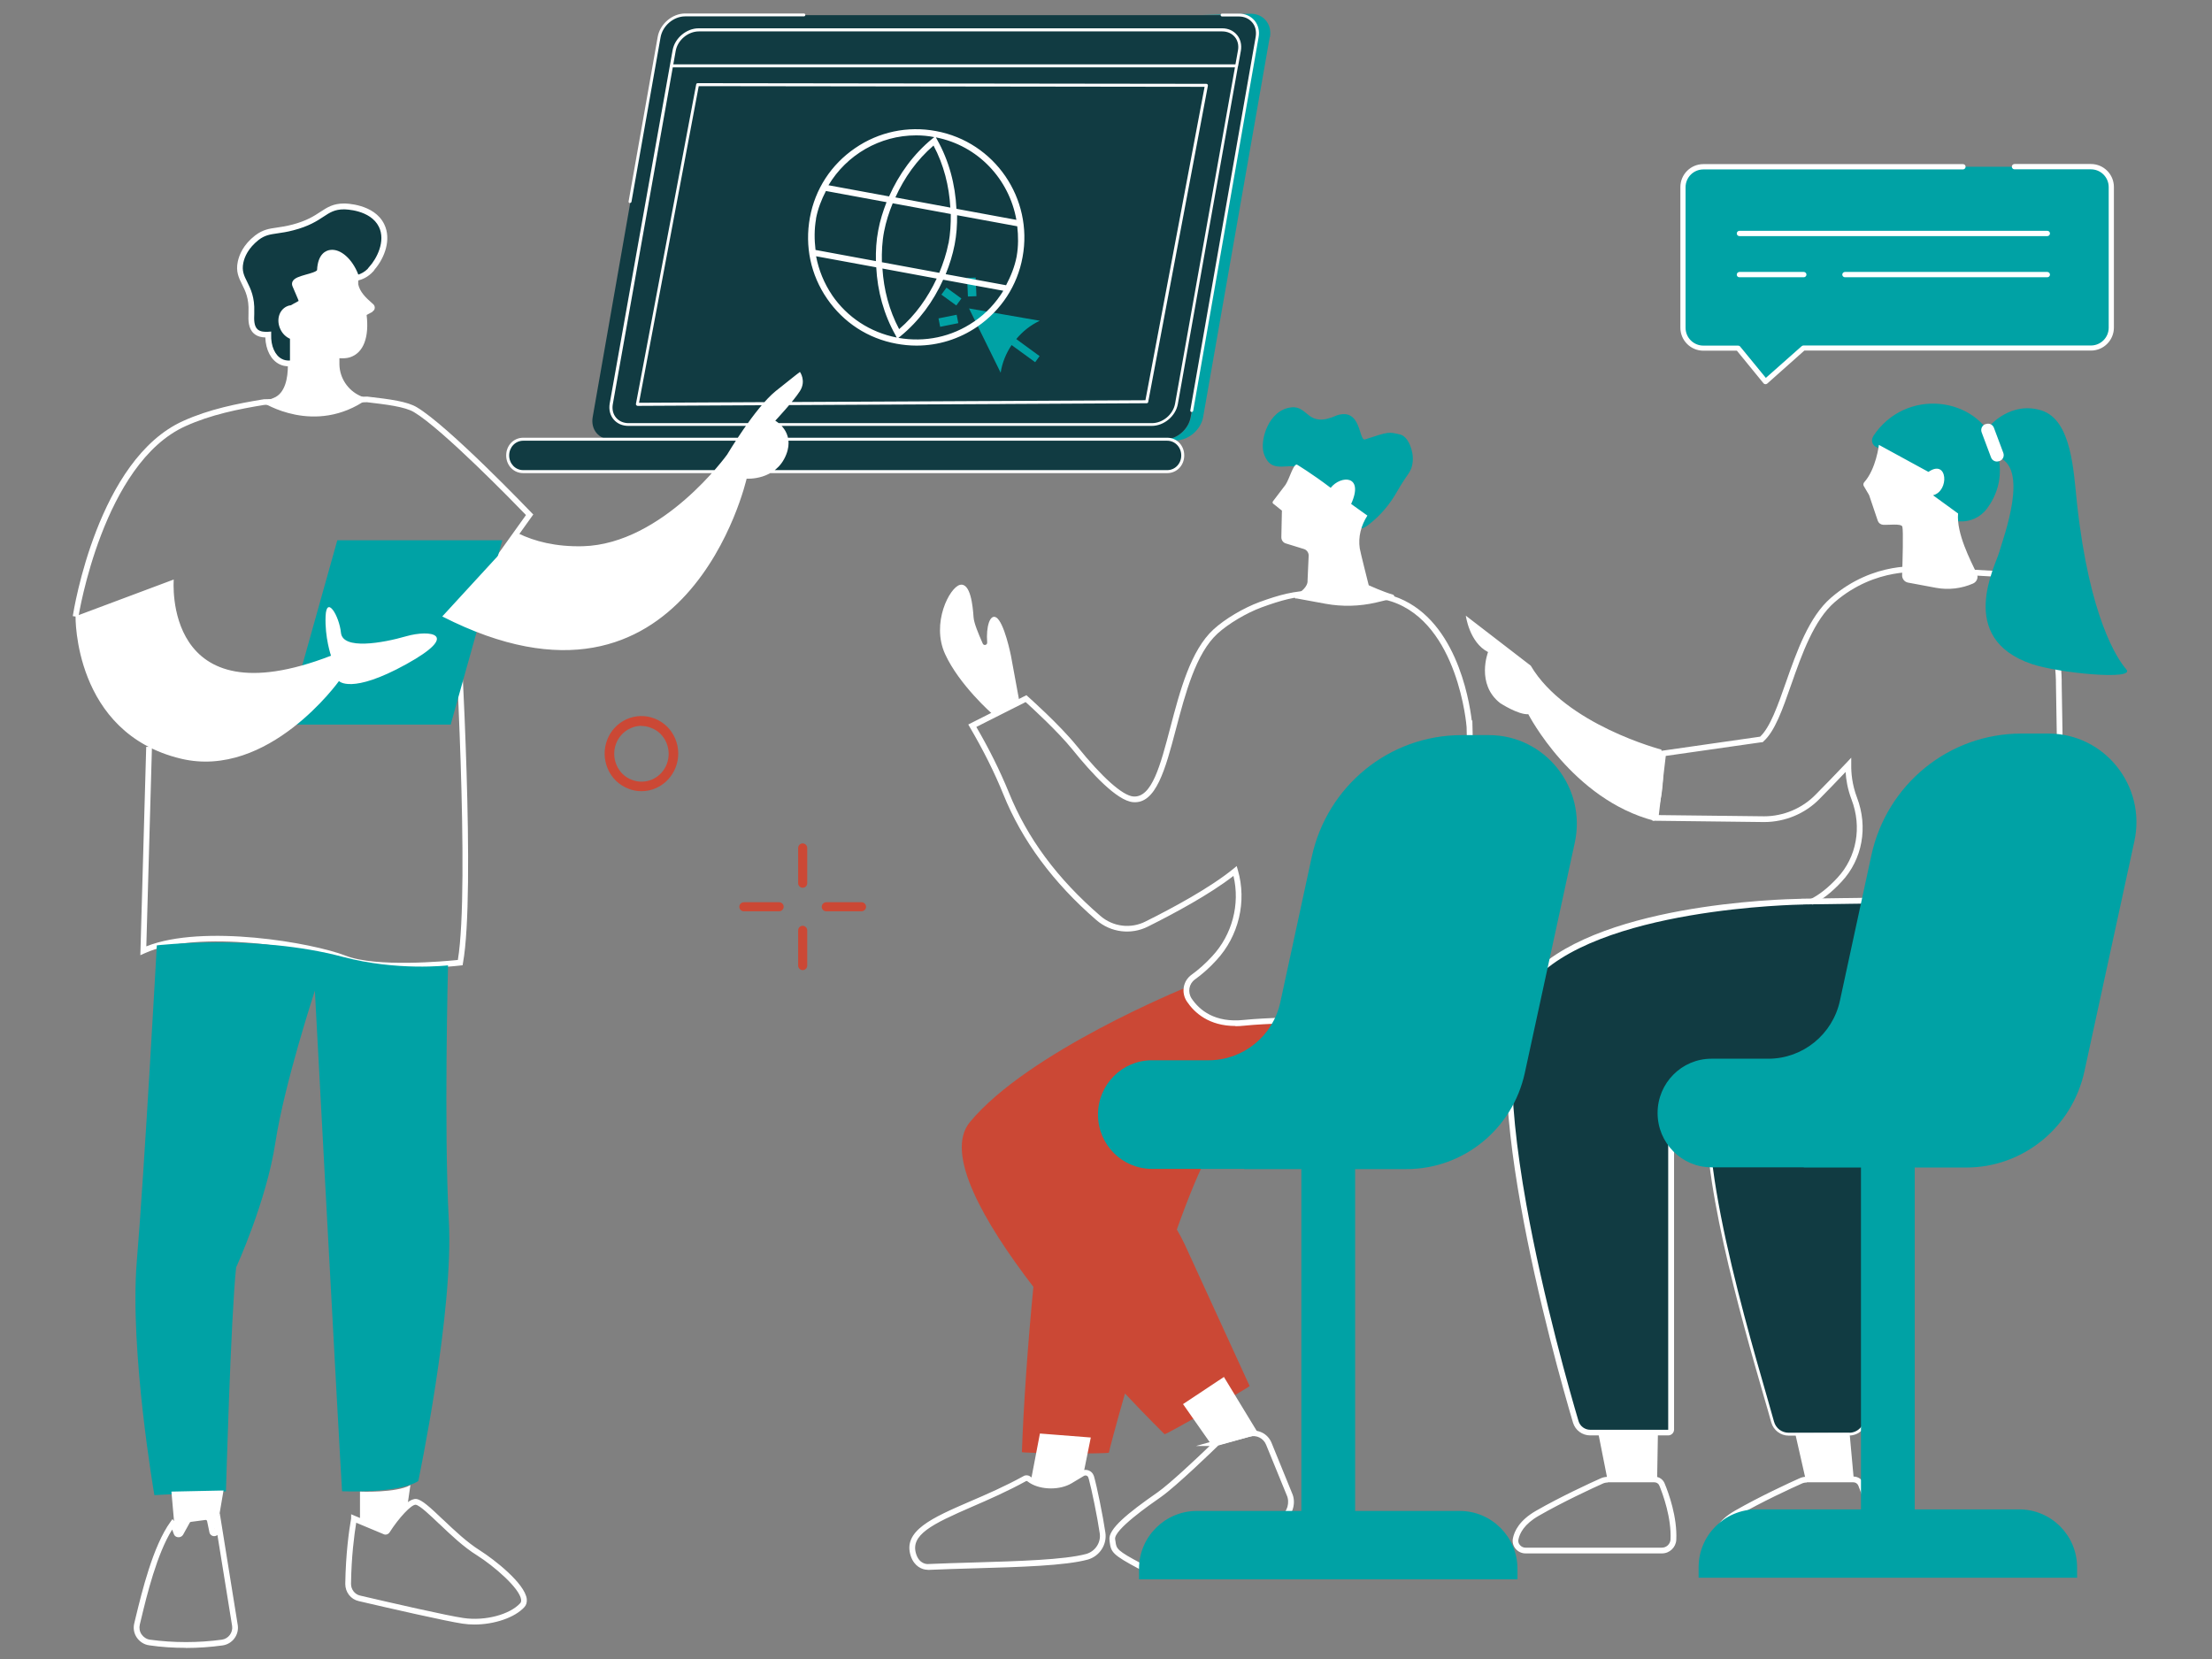 <?xml version="1.0" encoding="UTF-8"?>
<svg xmlns="http://www.w3.org/2000/svg" id="Calque_1" width="200.01" height="150.04" viewBox="0 0 200.01 150.04">
  <rect x="0" y="0" width="200.01" height="150.04" fill="#808080" stroke="none"/>
  <path d="m114.81,3.36l-6.02,34.34c-.21,1.17-1.32,2.12-2.49,2.12h-11.05s-.08-.07-.13-.1h10.21c1.1,0,2.15-.9,2.35-2.01l6.02-34.34c.19-1.11-.55-2.01-1.65-2.01h-3.35l4.38-.12c1.17,0,1.95.95,1.75,2.12Z" style="fill:#00a2a5; stroke-width:0px;"></path>
  <path d="m36.47,87.58c-1.96,0-4.04-.15-5.38-.68-3.06-1.2-13.15-2.93-18.02-.7l-.38.17.53-18.84h.52s-.51,18.04-.51,18.04c5.12-2.04,15-.34,18.04.85,2.74,1.07,8.96.5,10.13.38,1.11-6.71-.33-30.8-.35-31.04v-.09s6.51-9.1,6.51-9.1c-1.06-1.1-7.54-7.76-10.12-9.3-.82-.5-2.56-.7-4.25-.9l-9.28.24c-2.34.38-4.84.88-7.13,1.92-7.46,3.35-9.67,17.12-9.69,17.26l-.51-.08c.09-.58,2.28-14.19,9.99-17.65,2.34-1.06,4.89-1.57,7.29-1.96l9.35-.24c2.11.24,3.64.45,4.49.97,2.86,1.71,10.07,9.23,10.37,9.54l.15.15-6.66,9.3c.11,1.9,1.46,24.91.3,31.27l-.03.19-.19.02c-.17.02-2.57.29-5.19.29Z" style="fill:#fff; stroke-width:0px;"></path>
  <path d="m72.58,80.27c-.23,0-.41-.19-.41-.41v-3.19c0-.23.19-.41.41-.41s.41.19.41.41v3.19c0,.23-.19.41-.41.41Zm0,7.45c-.23,0-.41-.19-.41-.41v-3.19c0-.23.19-.41.41-.41s.41.19.41.41v3.19c0,.23-.19.41-.41.41Zm-2.13-5.32h-3.19c-.23,0-.41-.19-.41-.41s.19-.41.41-.41h3.19c.23,0,.41.19.41.41s-.19.41-.41.41Zm7.45,0h-3.19c-.23,0-.41-.19-.41-.41s.19-.41.41-.41h3.19c.23,0,.41.19.41.41s-.19.41-.41.41Zm-19.9-10.86c-.4,0-.81-.07-1.19-.23-.84-.33-1.5-.96-1.86-1.81-.73-1.71.02-3.71,1.71-4.47.81-.36,1.71-.38,2.53-.06.84.33,1.5.96,1.86,1.81.73,1.71-.03,3.71-1.71,4.47-.43.2-.89.29-1.34.29Zm0-5.91c-.33,0-.67.07-.99.22-1.25.56-1.81,2.05-1.26,3.33.27.62.75,1.1,1.38,1.33.61.24,1.27.22,1.86-.04,1.25-.56,1.81-2.05,1.26-3.33-.27-.62-.75-1.1-1.39-1.33-.28-.11-.58-.17-.88-.17h.02Zm72.59,26.63l-19,.27c-1.87.03-3.57-1.11-4.25-2.86l-.14-.37h.02s-14.27,5.79-19.53,12.17c-2.31,2.81,1.24,9.01,5.75,14.89-.51,5.19-.9,10.89-1.04,14.94,0,.1,7.85.19,7.87.04.03-.21.59-2.34,1.45-5.34,2.11,2.24,3.58,3.68,3.58,3.68.03.1,7.69-4.23,7.69-4.36l-5.87-12.81c-.22-.47-.46-.91-.71-1.34,1.07-2.99,2.12-5.57,2.98-7.05.78-1.33,3.49-1.89,6.44-2.14.87,0,1.7,0,2.41-.02.53-.02,1.02-.08,1.48-.19,2.2-.06,4.11-.07,4.98-.25,6.62-1.31,5.88-9.28,5.88-9.28Z" style="fill:#cb4835; stroke-width:0px;"></path>
  <path d="m167.2,129.81h-5.47c-.73,0-1.37-.49-1.57-1.19-.16-.59-.4-1.41-.69-2.41-1.97-6.82-6-20.8-5.03-27.05l-.04.02.12-.52c.64-2.9,3.01-6.23,6.17-6.74l21.75-12.91.09.33c.02.08,2.12,8.46-3.66,12.24-.53.35-1.1.68-1.72,1.04-2.15,1.25-4.58,2.67-6.05,5.15-2.87,4.85-2.51,20.28-2.33,27.7.03,1.1.05,2.02.05,2.71,0,.43-.16.84-.46,1.14-.31.31-.72.48-1.16.48Zm-12.1-31.36l-.06.3c-1.27,5.84,3.07,20.88,4.92,27.31.29,1.01.53,1.83.69,2.42.13.48.58.81,1.07.81h5.47c.3,0,.59-.12.8-.33.2-.21.31-.48.31-.77,0-.69-.03-1.61-.05-2.7-.18-7.47-.54-23,2.41-27.98,1.54-2.6,4.03-4.05,6.23-5.33.61-.35,1.18-.69,1.69-1.02,4.82-3.16,3.83-9.77,3.51-11.34l-21.28,12.61c-2.74.41-5,3.33-5.72,6.03Z" style="fill:#fff; stroke-width:0px;"></path>
  <path d="m61.96,1.37h50.07c1.11,0,1.84.9,1.65,2.01l-6.02,34.34c-.2,1.11-1.25,2.01-2.35,2.01h-50.07c-1.11,0-1.84-.9-1.65-2.01L59.61,3.38c.2-1.11,1.25-2.01,2.35-2.01Zm-14.63,38.36h58.23c.78,0,1.41.64,1.41,1.47s-.63,1.47-1.41,1.47h-58.23c-.78,0-1.41-.64-1.41-1.47s.63-1.47,1.41-1.47Zm-13.74-15.41c-.49.53-.91.68-1.33.8-.83-2.51-3.18-3.27-3.31-.72-.02.69-2.55.65-2.24,1.38.78,1.89.8,1.38-.31,2.07-.12,0-.25.03-.36.09-.57.27-.77,1.02-.44,1.71.19.41.53.7.89.8v2.39c-.38.06-.75.04-1.1-.13-.74-.37-1.16-1.34-1.13-2.45-.35.02-.8,0-1.12-.28-.5-.43-.4-1.25-.39-1.78.09-2.45-1.33-2.82-.98-4.48.27-1.3,1.29-2.08,1.49-2.23.97-.73,1.62-.5,3.25-.92,2.73-.71,2.82-1.89,4.62-1.9.1,0,2.55.02,3.39,1.73.67,1.38-.11,3.05-.93,3.93v.02Zm145.14,67.05c-.41.27-.87.54-1.34.82-1.22,1.83-3.05,3.46-5.81,4.46-.25.32-.48.64-.7,1-3.34,5.63-2.37,25.18-2.32,30.54.01.75-.6,1.36-1.36,1.36h-5.47c-.62,0-1.16-.41-1.32-1-1.23-4.53-7.09-23.07-5.61-29.85h-.02c.11-.49.28-1,.48-1.51-.86.07-1.6.26-2.2.65-1.58,1-1.94.01-1.94,1.87v29.55c0,.14-.12.27-.27.27h-7.05c-.61,0-1.14-.39-1.31-.97-1.65-5.58-9.53-33.47-4.22-39.81,5.92-7.05,24.68-7.22,24.68-7.22h.01s16.14-.24,16.14-.24l3.18-1.89s2.14,8.24-3.55,11.96Z" style="fill:#113b42; stroke-width:0px;"></path>
  <path d="m150.84,129.79h-7.05c-.72,0-1.35-.46-1.56-1.16-1.65-5.56-9.58-33.59-4.17-40.05,5.77-6.87,23.11-7.28,24.77-7.31h.01s.1-.01.1-.01l16.77-.24.04.22c.01.07,1.19,7.29-2.97,12.18-2.58,3.03-6.61,4.57-12,4.5-1.91-.01-3.65-.17-5.17-.3-2.82-.25-5.04-.44-6.42.44-.62.39-1.07.5-1.37.57-.41.1-.45.11-.45,1.08v29.55c0,.29-.24.53-.53.53Zm12.21-48h-.11c-.19.01-18.7.26-24.48,7.14-2.17,2.58-2.32,9.49-.45,19.97,1.54,8.6,4,17.17,4.72,19.59.14.47.57.79,1.06.79h7.05v-29.56c.01-1.22.18-1.42.86-1.59.28-.07.67-.16,1.21-.5,1.52-.97,3.83-.77,6.74-.52,1.52.13,3.24.29,5.13.3.07,0,.14,0,.21,0,5.12,0,8.96-1.45,11.39-4.32,3.6-4.23,3.04-10.32,2.88-11.54l-16.22.23Z" style="fill:#fff; stroke-width:0px;"></path>
  <path d="m111.71,92.77c-2.37,0-3.69-1.17-4.39-2.21-.54-.81-.35-1.88.43-2.43.65-.47,1.27-1.03,1.86-1.67,1.81-1.95,2.53-4.7,1.92-7.26-2.16,1.68-5.37,3.4-7.73,4.58-1.53.77-3.36.54-4.66-.58-3.91-3.38-6.74-7.21-8.42-11.38-.81-2-1.81-3.99-3.03-6.07l-.14-.24,5.26-2.65.13.12s2.83,2.5,4.44,4.49c2.26,2.81,4.12,4.47,5.1,4.55,1.68.12,2.44-2.81,3.34-6.23.86-3.28,1.84-7,3.92-8.89,1.03-.94,2.7-1.93,4.14-2.46,1.83-.67,3.19-1.02,4.85-1.04l5.54.21c.64.02,1.21.12,1.73.29,5.56,1.84,6.83,9.2,7.08,11.27l.05-.05.57,24.81c.02.67-.23,1.31-.7,1.79-.46.47-1.09.7-1.74.72-4.39-.04-14.99-.09-18.71.3-.29.03-.58.05-.84.05Zm.11-14.47l.11.38c.82,2.84.08,5.96-1.94,8.14-.61.67-1.26,1.25-1.94,1.74-.55.39-.68,1.15-.3,1.73.7,1.04,2.1,2.22,4.75,1.93,3.74-.39,14.37-.34,18.76-.3.51,0,1-.2,1.37-.57.37-.38.57-.88.55-1.41l-.57-24.2c0-.09-.75-9.36-6.78-11.35-.47-.16-.99-.24-1.58-.27l-5.53-.21s-.04,0-.06,0c-1.53,0-2.8.36-4.59,1.01-1.36.5-2.99,1.47-3.97,2.36-1.97,1.79-2.92,5.43-3.77,8.64-.96,3.65-1.81,6.8-3.88,6.61-1.46-.12-3.78-2.65-5.46-4.74-1.39-1.71-3.69-3.8-4.25-4.31l-4.46,2.25c1.17,2.01,2.13,3.95,2.93,5.9,1.67,4.15,4.38,7.81,8.28,11.18,1.14.99,2.75,1.19,4.09.51,2.45-1.22,5.83-3.04,7.95-4.77l.3-.25ZM16.81,149c-1.12,0-2.24-.07-3.32-.23-.45-.06-.86-.32-1.12-.7-.26-.38-.34-.84-.23-1.29l.13-.54c.55-2.26,1.56-6.46,3.15-8.64l.17-.24.29.31.29.76.54-1.03c.1-.17.28-.29.47-.31l1.36-.17c.31-.03.6.17.68.48l.18.86.13-.46.34-.98,1.63,10.14c.12.88-.49,1.69-1.37,1.82-1.09.15-2.21.23-3.33.23Zm-1.24-10.7c-1.38,2.19-2.3,5.97-2.8,8.06l-.13.54c-.07.3-.02.62.16.88.18.26.46.44.76.48,2.13.29,4.37.29,6.5,0,.59-.08,1.01-.64.93-1.23l-1.33-8.24c-.08.07-.19.11-.3.11-.21,0-.41-.17-.43-.38l-.21-1.01s-.05-.07-.11-.08l-1.36.18s-.07.03-.08.05l-.62,1.12c-.22.34-.73.26-.83-.07l-.15-.4Zm.64.24h0s0,0,0,0Zm3.23-.11h0s0,0,0,0Zm23.45,8.46c-.36,0-.72-.03-1.07-.08-1.48-.22-6.52-1.37-9.39-2.04-.71-.16-1.21-.8-1.21-1.55.04-2.72.34-4.86.53-5.92v-.38l3.07,1.29c.25-.39,1.87-2.79,2.83-2.67.49.06,1.25.76,2.37,1.83l.06.05c1.01.96,2.15,2.04,3.33,2.78,1.29.82,4.03,2.96,4.22,4.37.03.31-.04.56-.21.74-.87.96-2.73,1.58-4.53,1.58Zm-10.68-9.21c-.18,1.11-.44,3.09-.47,5.54,0,.5.34.94.81,1.05,2.87.67,7.89,1.82,9.35,2.03,1.94.29,4.19-.3,5.14-1.34.04-.05.1-.13.08-.33-.15-1.04-2.45-3.02-3.98-3.99-1.23-.76-2.39-1.87-3.41-2.84l-.06-.05c-.69-.66-1.72-1.65-2.08-1.69-.38-.04-1.51,1.16-2.36,2.49-.12.19-.37.27-.57.16l-2.44-1.02Zm2.58.58s0,0,0,0c0,0,0,0,0,0Zm.08-.03h0s0,0,0,0Zm-8.77-105.11c-.31,0-.59-.06-.84-.19-.76-.38-1.23-1.29-1.27-2.42-.33,0-.72-.08-1.03-.35-.53-.47-.51-1.23-.49-1.79v-.18c.05-1.2-.28-1.87-.58-2.47-.3-.6-.58-1.17-.39-2.06.13-.62.5-1.54,1.57-2.37.7-.53,1.25-.61,1.95-.71.39-.06.84-.12,1.41-.27,1.29-.34,1.96-.77,2.55-1.16.61-.4,1.14-.75,2.14-.75.11,0,2.72.02,3.62,1.87.67,1.37.04,3.04-.85,4.08h0s-.11.16-.11.16c-.54.59-1.04.76-1.46.87l-.24.06-.08-.23c-.47-1.42-1.43-2.21-2.07-2.11-.43.06-.7.54-.74,1.32-.02.52-.7.71-1.36.89-.3.08-.85.24-.91.36.12.29.22.52.3.7.36.84.46,1.06-.23,1.43-.12.07-.28.15-.47.27l-.06.04h-.07c-.08,0-.16.02-.24.06-.45.22-.6.81-.33,1.37.15.33.42.58.72.66l.19.05v2.81l-.22.03c-.14.02-.28.03-.41.03Zm-1.58-3.15v.28c-.04,1.03.35,1.9.98,2.21.21.11.44.15.72.14v-1.97c-.37-.16-.69-.47-.87-.87-.38-.81-.13-1.71.57-2.05.11-.06.25-.1.39-.11.18-.11.33-.19.45-.25.1-.05.22-.12.24-.14,0-.05-.12-.31-.25-.62-.08-.19-.18-.42-.3-.7-.08-.18-.04-.34,0-.43.16-.34.66-.47,1.24-.64.27-.07.98-.27.98-.41.07-1.5.85-1.77,1.19-1.81.94-.13,2,.82,2.54,2.23.27-.09.55-.23.86-.53v-.02s.11-.13.11-.13c.7-.76,1.52-2.35.89-3.64-.77-1.56-3.06-1.58-3.16-1.58-.84,0-1.27.28-1.86.67-.59.39-1.32.86-2.7,1.22-.6.16-1.06.22-1.46.28-.68.1-1.12.16-1.69.59-.95.75-1.28,1.54-1.39,2.08-.15.72.07,1.16.35,1.72.31.62.69,1.39.64,2.71v.19c-.02.48-.04,1.08.3,1.39.26.23.66.23.93.22l.28-.02Zm59.36,111.97c-.52,0-1.21-.32-1.52-1.22-.78-2.3,1.93-3.48,5.35-4.96,1.49-.64,3.17-1.37,4.84-2.29.18-.11.43-.1.61.04l.23.16c.86.55,2.35.56,3.25.01l1.1-.66c.21-.13.47-.15.7-.06.21.08.37.24.45.45h0s.03.08.03.08c.27.95.8,3.53,1.03,5.09.16,1.09-.53,2.14-1.6,2.44-2.03.55-6.04.67-10.28.79-1.39.04-2.79.08-4.12.14-.02,0-.05,0-.07,0Zm8.92-8.03c-1.69.93-3.38,1.67-4.88,2.32-3.64,1.58-5.67,2.56-5.07,4.32.3.89.99.88,1.07.87,1.34-.06,2.74-.1,4.13-.14,4.03-.12,8.19-.24,10.16-.77.82-.23,1.35-1.03,1.23-1.86-.22-1.51-.73-3.97-1-4.96h-.01s-.02-.08-.02-.08c-.02-.08-.08-.15-.16-.18-.08-.03-.17-.02-.24.02l-1.1.66c-1.06.64-2.76.63-3.8-.02l-.24-.17h0s-.07-.01-.07-.01Zm11.91,8.38c-.57,0-1.12-.12-1.66-.4-2.48-1.31-2.59-1.55-2.71-2.46l-.02-.19c-.14-.97,1.64-2.42,4.36-4.31,1.11-.78,3.65-3.18,4.69-4.18h-1.24l4.74-1.33c.86-.24,1.76.2,2.1,1.03l1.85,4.54c.41.88.08,2.04-.75,2.56-1.37.86-2.73,1.51-4.05,1.93-.95.3-1.92.8-2.86,1.28-1.48.76-2.99,1.53-4.44,1.53Zm5.43-11.57c-.44.43-3.79,3.67-5.17,4.64-1.05.73-4.26,2.97-4.14,3.81l.03.19c.09.69.1.83,2.43,2.06,1.68.88,3.6-.1,5.63-1.13.96-.49,1.95-1,2.94-1.31,1.28-.41,2.6-1.04,3.93-1.88.61-.38.86-1.26.55-1.92l-1.86-4.55c-.24-.59-.87-.9-1.48-.73l-2.87.81Zm40.13,9.74h-12.33c-.35,0-.69-.16-.91-.43-.22-.27-.3-.61-.23-.94.13-.66.6-1.63,2.08-2.48,2.19-1.26,4.96-2.54,5.84-2.93.17-.08.36-.13.56-.14h0s.12-.02.12-.02h4.2c.41,0,.77.24.92.62.35.84,1.15,3.03,1.05,5.1-.04.68-.61,1.22-1.29,1.22Zm-4.89-6.41c-.16,0-.32.03-.46.1-.88.39-3.62,1.66-5.79,2.91-1.31.75-1.72,1.58-1.83,2.13-.04.18,0,.37.13.51.12.15.31.24.51.24h12.33c.41,0,.75-.32.78-.73.09-1.97-.68-4.07-1.01-4.88-.07-.18-.25-.3-.44-.3h-4.21Zm22.88,6.41h-12.33c-.35,0-.69-.16-.91-.43-.22-.27-.3-.61-.23-.95.13-.66.6-1.63,2.08-2.48,2.19-1.26,4.96-2.54,5.84-2.93.17-.08.36-.13.56-.14h0s.12-.02.12-.02h4.2c.41,0,.77.24.92.62.35.84,1.15,3.03,1.05,5.1-.04.68-.61,1.22-1.29,1.22Zm-4.89-6.41c-.16,0-.32.03-.46.1-.88.39-3.62,1.65-5.79,2.91-1.31.75-1.72,1.58-1.83,2.13-.04.18,0,.37.13.51.12.15.31.24.51.24h12.33c.41,0,.75-.32.78-.73.09-1.97-.68-4.07-1.01-4.88-.07-.18-.25-.3-.44-.3h-4.21Zm23.41-50.59l-.36-21.57c0-.09.06-2.29-.65-4.67-.93-3.1-2.74-5.01-5.24-5.53v-.06l-6.73-.38c-.18-.02-4.35-.56-8.24,2.8-1.99,1.71-3.1,4.87-4.08,7.66-.73,2.08-1.42,4.05-2.33,4.9l-9,1.29-.74,6.31,10.1.12c1.9,0,3.74-.77,5.04-2.12.67-.68,1.46-1.49,2.33-2.41.04.69.18,1.56.54,2.5.95,2.49.46,5.2-1.28,7.07-.84.91-1.68,1.57-2.49,1.96l.23.46c.87-.42,1.76-1.12,2.64-2.07,1.88-2.01,2.41-4.93,1.39-7.61-.45-1.18-.53-2.25-.52-2.94v-.66s-.45.48-.45.48c-1.04,1.09-1.98,2.07-2.76,2.85-1.21,1.25-2.92,1.97-4.67,1.97l-9.52-.11.63-5.35,8.68-1.24h.08s.06-.06.06-.06c1.04-.91,1.73-2.88,2.53-5.17.96-2.73,2.05-5.82,3.93-7.44,3.71-3.2,7.79-2.69,7.85-2.68l6.26.36.21.04c5.85,1.02,5.68,9.63,5.68,9.73l.36,21.58h.52Z" style="fill:#fff; stroke-width:0px;"></path>
  <path d="m154.01,15.08c-1.02,0-1.85.83-1.85,1.85v12.71c0,1.02.83,1.85,1.85,1.85h3.45l2.17,2.72,3.41-2.72h25.99c1.02,0,1.85-.83,1.85-1.85v-12.71c0-1.02-.83-1.85-1.85-1.85h-35.04.01ZM40.51,87.31s-.38,14.67.07,22.99c.47,8.32-2.76,23.62-2.76,23.62-1.82,1.15-6.89.92-6.89.92-.22-3.3-2.46-45.26-2.46-45.26,0,0-2.76,8.41-3.57,13.73s-3.55,11.29-3.55,11.29c-.48,4.4-.92,20.25-.92,20.25l-6.47.34s-2.26-13.04-1.59-21.15c.68-8.12,1.81-28.56,1.81-28.56,0,0,8.96-1.05,16.82,1.04,4.93,1.31,9.49.77,9.49.77h.01Zm.24-21.79h-14.92l4.67-16.67h14.92l-4.67,16.67Zm76.04-28.69c1.55-.14,1.4,1.94,4.08.73,2.26-.75,1.97,2.37,2.56,2.17,2.17-.71,2.1-.69,3.18-.44.71.17,1.22,1.46,1.13,2.44-.1,1.01-.46,1.02-1.4,2.69-.65,1.15-1.5,2.18-2.55,2.99-1.39,1.08-.42-.56-1.62-1.83-.17-.18.58-1.25.16-1.69-1.12-1.13-1.52.66-2.41.16-.85-.5-1.21-.82-2.12-1.57-1.11-.92-2.82.65-3.53-1.49-.37-1.12.4-3.96,2.53-4.16h-.01Zm17.82,29.64h-2.45c-6.52,0-12.16,4.58-13.55,11.01l-2.84,13.13c-.66,3.07-3.36,5.26-6.48,5.26h-5.14c-2.69,0-4.87,2.2-4.87,4.91s2.18,4.91,4.87,4.91h8.35v.02h5.17v30.91h-9.45c-2.88,0-5.23,2.34-5.23,5.23v.95h34.22v-.95c0-2.88-2.34-5.23-5.23-5.23h-9.45v-30.91h4.65c5.14,0,9.58-3.61,10.69-8.68l4.52-20.82c1.09-5-2.69-9.74-7.76-9.74h-.01Zm34.77-27.01c-.23.34-.09.81.29.97l.23.1,4.33,2.13c.11.05.24.05.34-.02.18-.13.51-.29.83-.08.45.29.54,1.82-.62,2.23-.16.05-.24.22-.18.36.06.17.17.37.3.61,1.02,1.76,3.55,1.86,4.76.23.9-1.2,1.72-3.17.7-5.87-1.58-4.23-8.05-5.14-10.99-.67h.01Zm10.55-.97s1.89-2.24,4.65-1.38c2.77.87,2.91,5.55,3.23,8.47,1.13,10.28,3.64,14.02,4.45,14.94.9,1.03-6.17.33-8.55-.48-6.87-2.34-3.25-8.94-2.93-10.14.32-1.19,2.88-7.85-.3-8.62l-.11-1.16s-.43-1.63-.43-1.63Zm5.28,27.84h-2.45c-6.52,0-12.16,4.58-13.55,11.01l-2.84,13.13c-.66,3.07-3.36,5.26-6.48,5.26h-5.14c-2.69,0-4.87,2.2-4.87,4.91s2.18,4.91,4.87,4.91h8.35v.02h5.17v30.91h-9.45c-2.88,0-5.23,2.34-5.23,5.23v.95h34.22v-.95c0-2.88-2.34-5.23-5.23-5.23h-9.45v-30.91h4.65c5.14,0,9.58-3.61,10.69-8.68l4.52-20.82c1.09-5-2.69-9.74-7.76-9.74h-.01ZM91.88,30.65l2.12,1.55-.4.55-2.13-1.55c-.5.74-.85,1.59-.99,2.5l-2.86-5.81,6.39,1.11h.01c-.83.39-1.55.96-2.13,1.66Zm-5.38-2.19l.15.76-1.64.33-.15-.76,1.64-.33Zm1.79-1.68l-.77.03-.07-1.68.77-.03.07,1.68Zm-2.71-.77l1.35.98-.46.63-1.35-.98.46-.63Z" style="fill:#00a2a5; stroke-width:0px;"></path>
  <path d="m159.64,34.74c.05,0,.11-.02.16-.06l3.35-2.98h25.91c1.15,0,2.08-.93,2.08-2.08v-12.71c0-1.15-.93-2.08-2.08-2.08h-6.91c-.12,0-.24.1-.24.24,0,.12.1.24.24.24h6.91c.89,0,1.61.72,1.61,1.61v12.71c0,.89-.72,1.61-1.61,1.61h-25.99c-.06,0-.11.02-.16.06l-3.24,2.87-2.33-2.84c-.04-.05-.11-.08-.18-.08h-3.14c-.89,0-1.61-.72-1.61-1.61v-12.71c0-.89.72-1.61,1.61-1.61h23.47c.12,0,.24-.1.24-.24s-.1-.24-.24-.24h-23.47c-1.15,0-2.08.93-2.08,2.08v12.71c0,1.15.93,2.08,2.08,2.08h3.03l2.41,2.95c.04.05.1.08.17.08h.02-.01Zm-2.36-13.39h27.84c.12,0,.24-.1.24-.24,0-.12-.1-.24-.24-.24h-27.84c-.12,0-.24.1-.24.24,0,.12.1.24.24.24Zm0,3.72h5.82c.12,0,.24-.1.24-.24,0-.12-.1-.24-.24-.24h-5.82c-.12,0-.24.1-.24.24s.1.24.24.24Zm9.54,0h18.3c.12,0,.24-.1.24-.24,0-.12-.1-.24-.24-.24h-18.3c-.12,0-.24.1-.24.24,0,.12.1.24.24.24Zm-59.07,12.18h-.02c-.07-.01-.12-.08-.1-.16l5.91-33.76c.08-.5-.02-.97-.32-1.31-.29-.34-.71-.53-1.2-.53h-1.52c-.07,0-.13-.06-.13-.13s.06-.13.13-.13h1.52c.57,0,1.06.22,1.41.62.34.41.48.95.37,1.53l-5.91,33.76c-.01.06-.07.11-.13.11Zm-50.79-18.89h-.02c-.07-.01-.12-.08-.1-.16l2.63-14.87c.21-1.17,1.32-2.11,2.48-2.11h10.74c.07,0,.13.06.13.13s-.06.13-.13.13h-10.74c-1.04,0-2.04.85-2.22,1.89l-2.63,14.87c-.01.06-.07.11-.13.11h0Zm48.58,24.42h-58.23c-.87,0-1.54-.7-1.54-1.6s.67-1.6,1.54-1.6h58.23c.87,0,1.54.7,1.54,1.6s-.67,1.6-1.54,1.6Zm-58.23-2.93c-.71,0-1.27.59-1.27,1.33s.56,1.33,1.27,1.33h58.23c.71,0,1.27-.59,1.27-1.33s-.56-1.33-1.27-1.33h-58.23Zm56.83-1.34h-47.32c-.55,0-1.02-.21-1.34-.59-.32-.38-.44-.89-.35-1.43l5.69-31.96c.2-1.09,1.25-1.97,2.36-1.97h47.32c.55,0,1.02.21,1.34.59.32.38.44.89.35,1.43l-5.69,31.96c-.2,1.09-1.25,1.97-2.36,1.97ZM63.19,2.83c-.98,0-1.92.79-2.09,1.76l-5.69,31.96c-.08.45.02.89.29,1.21.27.32.67.5,1.14.5h47.32c.98,0,1.92-.79,2.09-1.76l5.69-31.96c.08-.45-.02-.89-.29-1.21s-.67-.5-1.14-.5c0,0-47.32,0-47.32,0Zm48.63,3.26h-51.11s-.07-.02-.1-.05-.03-.07-.03-.11l.25-1.39c.2-1.09,1.25-1.97,2.36-1.97h47.32c.55,0,1.02.21,1.34.59.32.38.44.89.35,1.43l-.25,1.39c-.01.06-.06.11-.13.11h0Zm-50.95-.27h50.84l.23-1.27c.08-.45-.02-.89-.29-1.21s-.67-.5-1.14-.5h-47.32c-.98,0-1.92.79-2.09,1.75l-.22,1.23h-.01Zm-3.24,30.87s-.07-.02-.1-.05c-.02-.03-.03-.07-.03-.11l5.45-28.9c.01-.06.06-.11.13-.11h0l46.01.06s.07.02.1.05c.02.03.03.07.03.11l-5.4,28.61c-.01.06-.06.11-.13.11l-46.06.24h0Zm5.55-28.9l-5.4,28.63,45.79-.23,5.35-28.34s-45.74-.06-45.74-.06Zm40.51,28.53h0Zm-37.23.33c-.07,0-.13-.06-.13-.13s.06-.13.13-.13l24.45-.12c.08,0,.13.06.13.13s-.06.13-.13.13l-24.45.12h0Zm18.17-24.8c-2.56-.48-5.17.07-7.32,1.55-2.16,1.48-3.61,3.7-4.08,6.28s.07,5.17,1.55,7.32c1.48,2.16,3.7,3.61,6.28,4.08.6.11,1.21.17,1.81.17,1.95,0,3.87-.59,5.51-1.72,2.15-1.48,3.61-3.7,4.08-6.28.98-5.3-2.52-10.42-7.83-11.4Zm7.27,8.03l-5.42-1c-.1-2.19-.67-4.35-1.76-6.28l-.1-.18c3.84.75,6.63,3.8,7.28,7.45Zm-6.14,2.12c-.18.93-.48,1.81-.83,2.67l-5.19-.96c-.02-.93.02-1.86.2-2.78.17-.88.44-1.73.78-2.55l5.25.97c.01.89-.04,1.77-.2,2.65h-.01Zm-1.06,3.18c-.81,1.74-1.93,3.32-3.4,4.58-.91-1.71-1.39-3.58-1.51-5.48l4.91.91h0Zm-3.74-7.33c.81-1.79,1.95-3.4,3.45-4.69.93,1.74,1.41,3.66,1.52,5.61l-4.97-.92Zm1.89-5.61c.54,0,1.09.05,1.63.16l-.17.13c-1.72,1.41-3.03,3.22-3.92,5.23l-5.48-1.01c1.64-2.75,4.65-4.51,7.92-4.51h.01Zm-9.07,7.54c.17-.91.5-1.74.9-2.51l5.48,1.01c-.32.83-.59,1.67-.75,2.55h0c-.18.92-.23,1.85-.21,2.78l-5.46-1.01c-.11-.93-.12-1.87.05-2.82h-.01Zm1.46,6.91c-.73-1.08-1.21-2.27-1.45-3.52l5.44,1c.11,2.15.68,4.26,1.75,6.15l.1.2c-2.39-.47-4.47-1.82-5.85-3.84h.01Zm12.83,2.39c-2.02,1.39-4.44,1.89-6.84,1.47l.18-.14c1.69-1.38,2.98-3.15,3.87-5.12l5.44,1c-.67,1.09-1.54,2.04-2.63,2.78h-.01Zm3.86-5.91c-.18.94-.53,1.8-.96,2.62l-5.46-1c.35-.86.63-1.75.81-2.68.17-.88.23-1.76.22-2.65l5.44,1c.1.88.11,1.79-.05,2.7h.01Zm-45.05,25.07c1.45.7,3.35,1.21,5.83,1.15,7.24-.2,13.04-8.29,13.04-8.29,0,0,2.5-4.21,4.39-5.74,1.89-1.52,2.19-1.73,2.19-1.73,0,0,.59.8,0,1.73-.59.93-2.23,2.68-2.23,2.68,0,0,1.81.99.99,3.06-.94,2.38-3.58,2.18-3.58,2.18,0,0-5.37,23.75-27.52,12.46m-7.44,81.81v-2.68s3.28.14,4.56-.59l-.28,1.93-2.05,2.27-2.23-.94h0Zm-16.76.61l-.29-3.29,4.71-.1-.64,3.75-.86-1.33-1.76.35-.82,1.22-.35-.6ZM33.69,28.19l-.54.29c.23,1.91-.22,3.44-1.55,3.84-.28.08-.59.09-.91.07v.58c.03,1.22.77,2.33,1.89,2.83l.64.28c-4.76,3.37-9.46.3-9.46.3l1.01-.41c1.02-.42,1.26-1.8,1.26-2.93v-.19c.16,0,.29-.01.44-.03v-2.39c-.37-.1-.7-.39-.9-.81-.32-.68-.11-1.44.44-1.71.11-.05.25-.07.36-.08,1.11-.69,1.08-.19.3-2.07-.3-.72,2.22-.68,2.24-1.39.13-2.53,2.48-1.78,3.32.73.05-.01.1-.03.18-.04-.02.3-.03.55-.02.64.14.7.71,1.24,1.25,1.71l.1.09c.22.19.19.54-.07.67Zm64.94,101.79l-.65,3.22s-.06.02-.09.04l-1.1.66c-.97.58-2.56.58-3.53-.03,0,0-.03-.02-.04-.02l.81-4.23,4.6.36Zm12.04-5.47l3.15,5.18-4.16,1.11-2.69-3.84,3.69-2.45Zm-18.52-61.2l-.74-4.02s-.61-3.07-1.35-3.47c-.55-.3-.91.84-.8,2.27.02.24-.31.32-.4.1-.38-.86-.8-1.86-.83-2.38-.07-1.02-.27-3.13-1.22-2.93-.94.21-2.64,3.47-1.35,6.27,1.28,2.79,4.25,5.39,4.25,5.39l2.43-1.23h.02Zm25.05-9.18c-.16-.03-.2-.24-.05-.32.47-.27,1.12-.75,1.08-1.33l.1-2.25c0-.28-.19-.52-.44-.59l-1.62-.5c-.25-.07-.42-.31-.41-.58l.05-2.39-.79-.63c-.06-.05-.07-.14-.02-.21l1.14-1.5c.37-.57.7-1.89,1.03-1.82,0,0,1.31.78,3.05,2.1.9-1.14,3.05-1.2,1.85,1.46l1.47,1.05c-.57.88-.85,1.93-.69,2.97.05.33.81,3.33.81,3.33,0,0,1.34.61,2.17.84.18.05.19.3.01.36l-1.51.36c-1.51.35-3.07.39-4.59.11l-2.61-.48h-.02Zm50.04,75.45l.36,3.96-4.38.02-.9-3.96,4.92-.02Zm-17.33,0l-.07,4.04-4.52.02-.8-4.04,5.39-.02Zm19.98-89.35s-.25,2.17-1.33,3.38c-.08.09-.1.23-.04.33l.44.75c.04.06.07.13.09.21l.74,2.19c.07.2.25.34.47.36.47.04,1.65-.14,1.75.17.1.35.02,3.16-.02,4.39-.01.33.22.61.54.67l2.52.47c1.14.21,2.31.07,3.36-.39.34-.16.5-.55.33-.89-.58-1.23-1.85-3.64-1.69-5.44l-2.27-1.65c1.5-.36,1.34-3.33-.41-2.11l-4.49-2.45h.01Zm10.91,1.46h-.03c-.3.12-.63-.03-.74-.33l-.85-2.27c-.11-.3.04-.63.34-.74h.03c.3-.12.63.03.74.33l.85,2.27c.11.3-.04.63-.34.74Zm-30.57,26.09s-8.67-2.25-11.82-7.59l-5.87-4.52s.31,2.42,2.01,3.29c0,0-1.12,2.89,1.1,4.62,0,0,1.63,1.06,2.54,1,0,0,3.97,7.71,11.38,9.63,0,0,1.24-2.49.65-6.42h.01ZM6.84,55.72l8.87-3.32s-1.06,12.8,14.22,6.89c0,0-.57-1.64-.49-3.57s1.23-.06,1.39,1.5c.17,1.56,3.75.93,5.9.31,2.16-.62,4.98-.22,0,2.53s-6.08,1.52-6.08,1.52c0,0-6.37,8.91-14.29,7.02-9.74-2.33-9.53-12.89-9.53-12.89h.01Z" style="fill:#fff; stroke-width:0px;"></path>
</svg>
